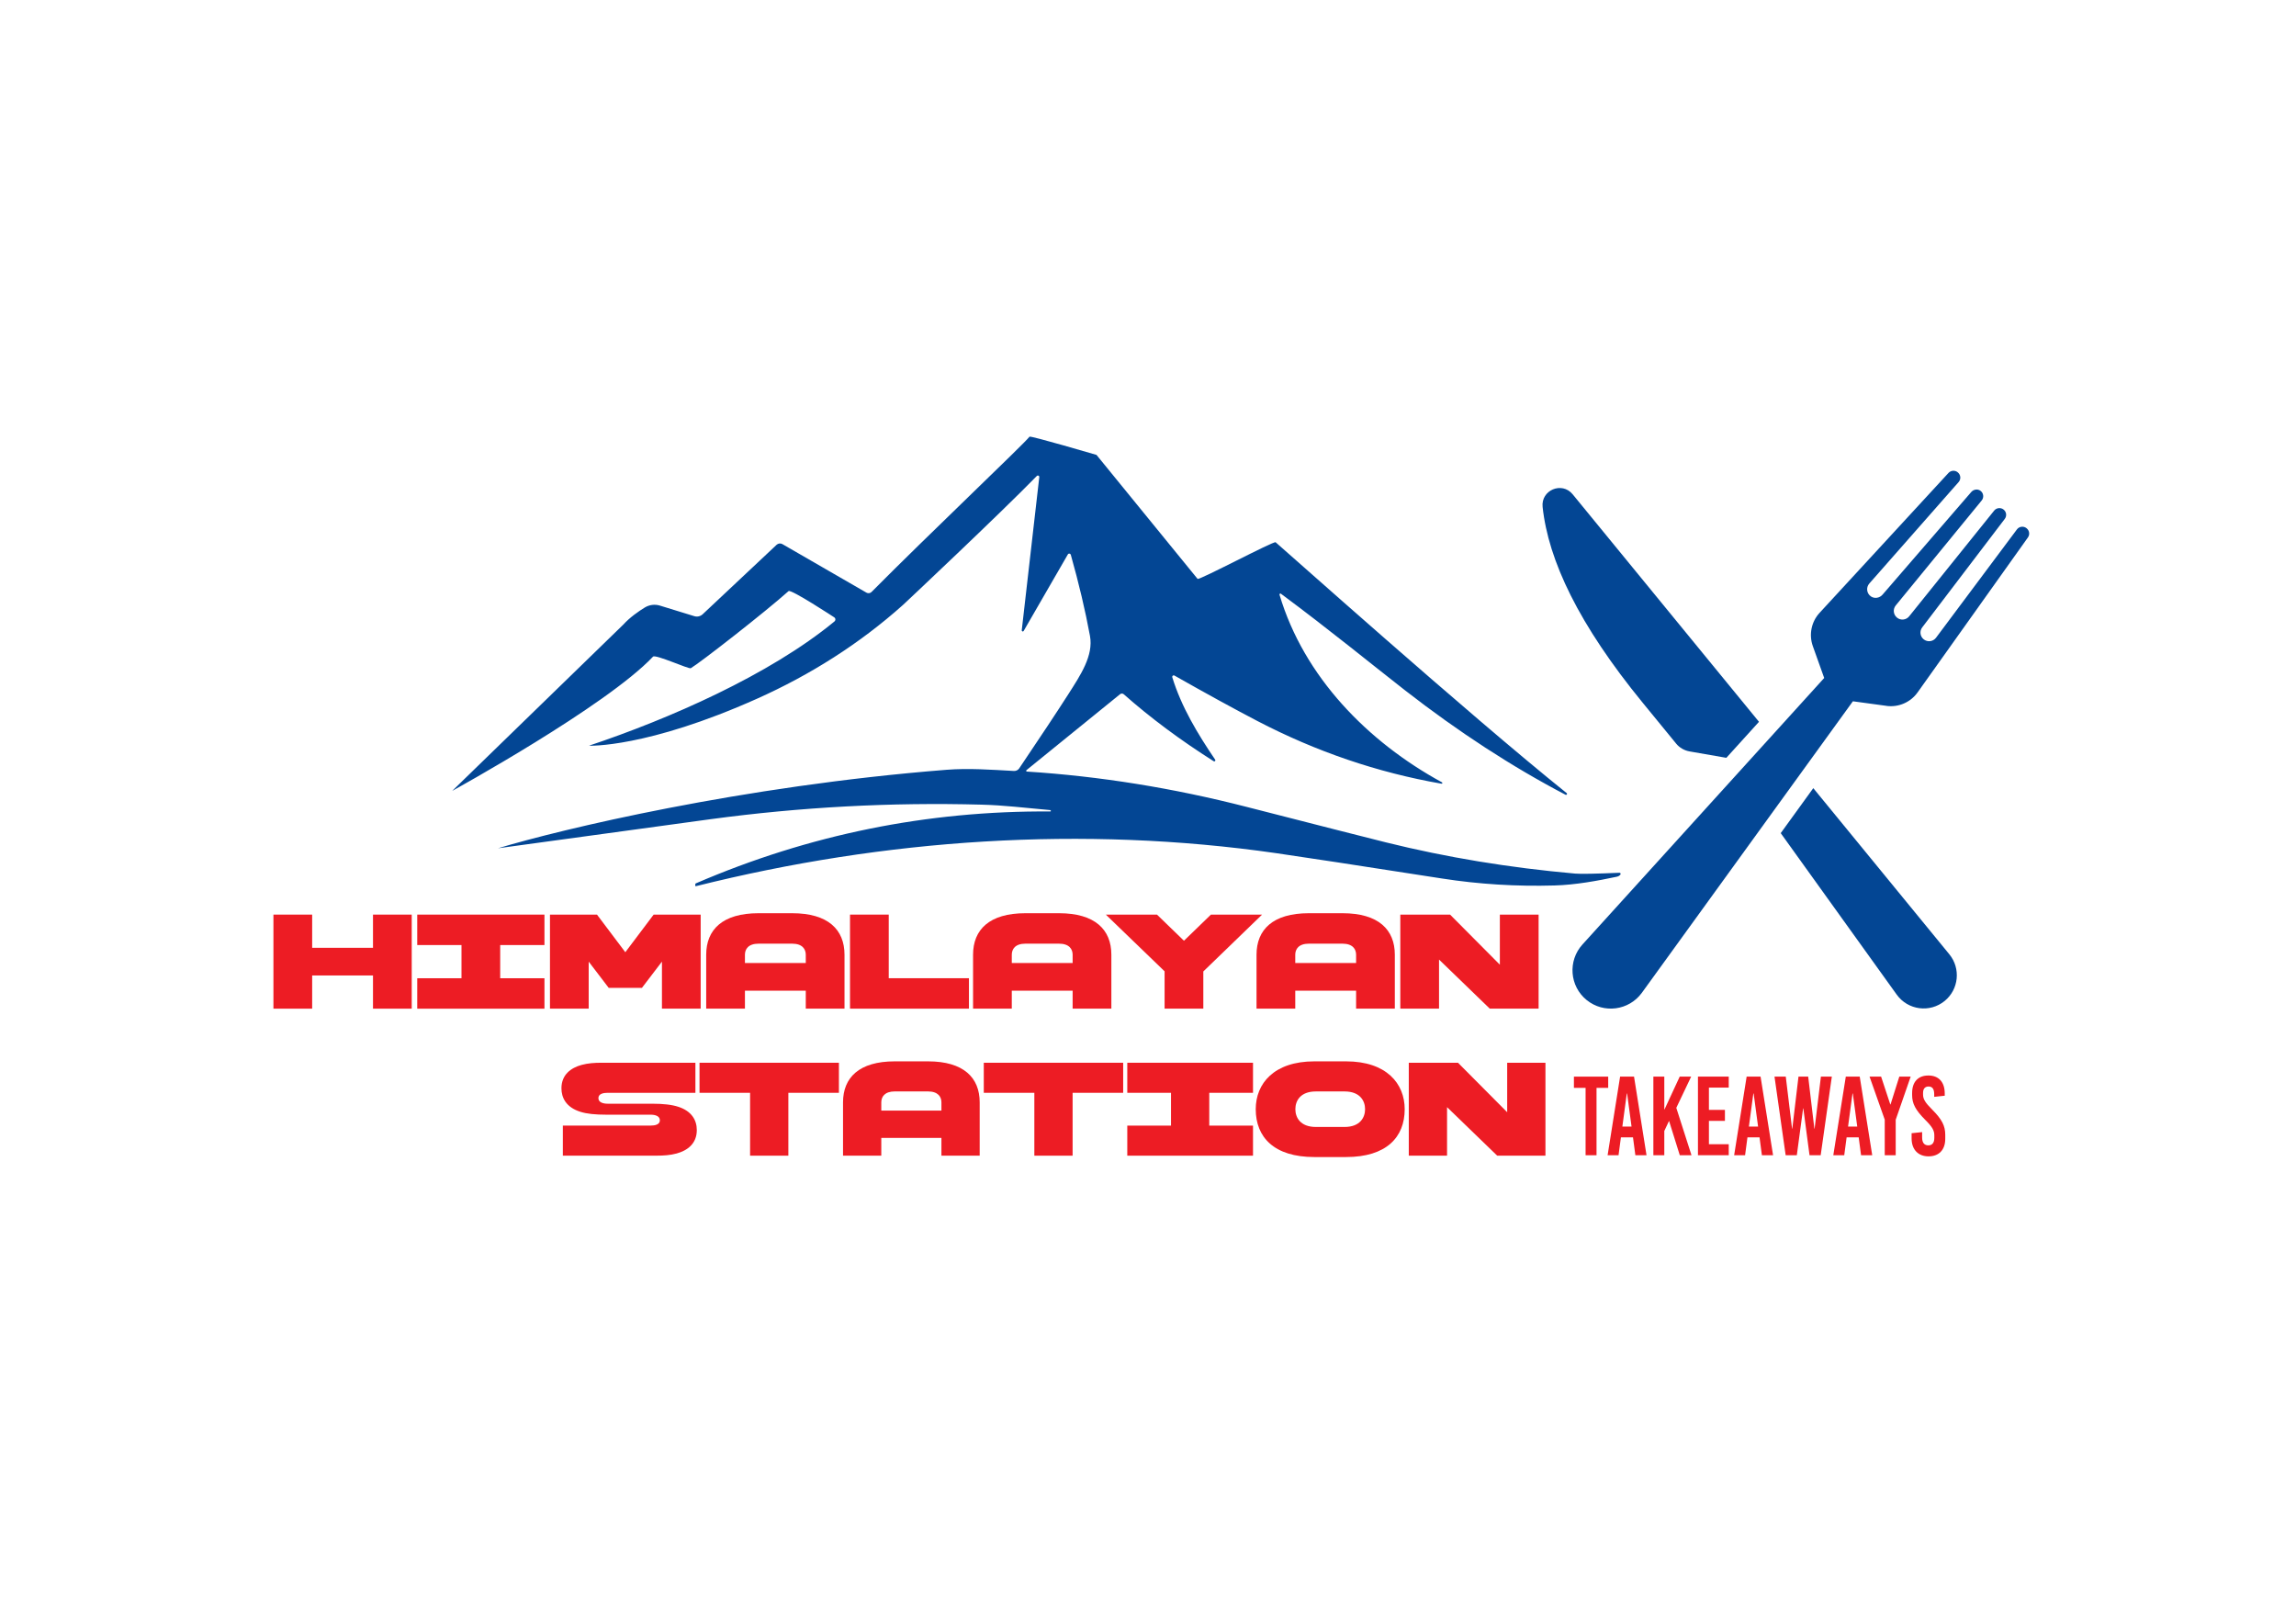 <?xml version="1.0" encoding="UTF-8"?>
<svg id="Layer_1" xmlns="http://www.w3.org/2000/svg" version="1.1" viewBox="0 0 841.89 595.28">
  <!-- Generator: Adobe Illustrator 29.6.0, SVG Export Plug-In . SVG Version: 2.1.1 Build 207)  -->
  <defs>
    <style>
      .st0 {
        isolation: isolate;
      }

      .st1 {
        fill: #ed1c24;
      }

      .st2 {
        fill: #034694;
      }
    </style>
  </defs>
  <g class="st0">
    <g class="st0">
      <path class="st1" d="M150.97,335.31v34.48h-14.2v-12.17h-22.31v12.17h-14.2v-34.48h14.2v12.17h22.31v-12.17h14.2Z"/>
      <path class="st1" d="M152.99,335.31h46.65v11.16h-16.23v12.17h16.23v11.16h-46.65v-11.16h16.23v-12.17h-16.23v-11.16Z"/>
      <path class="st1" d="M223.21,362.18l-7.35-9.63v17.24h-14.2v-34.48h17.24l10.39,13.79,10.39-13.79h17.24v34.48h-14.2v-17.24l-7.35,9.63h-12.17Z"/>
      <path class="st1" d="M278.12,334.8h12.37c13.18,0,19.17,6.03,19.17,15.21v19.78h-14.2v-6.59h-22.31v6.59h-14.2v-19.78c0-9.18,5.98-15.21,19.17-15.21ZM273.15,353.06h22.31v-3.04c0-2.03-1.22-4.06-5.02-4.06h-12.27c-3.8,0-5.02,2.03-5.02,4.06v3.04Z"/>
      <path class="st1" d="M355.29,369.79h-43.61v-34.48h14.2v23.32h29.41v11.16Z"/>
      <path class="st1" d="M375.97,334.8h12.37c13.18,0,19.17,6.03,19.17,15.21v19.78h-14.2v-6.59h-22.31v6.59h-14.2v-19.78c0-9.18,5.98-15.21,19.17-15.21ZM371,353.06h22.31v-3.04c0-2.03-1.22-4.06-5.02-4.06h-12.27c-3.8,0-5.02,2.03-5.02,4.06v3.04Z"/>
      <path class="st1" d="M427.03,369.79v-13.69l-21.55-20.79h18.76l9.89,9.58,9.89-9.58h18.76l-21.55,20.84v13.64h-14.2Z"/>
      <path class="st1" d="M479.91,334.8h12.37c13.18,0,19.17,6.03,19.17,15.21v19.78h-14.2v-6.59h-22.31v6.59h-14.2v-19.78c0-9.18,5.98-15.21,19.17-15.21ZM474.94,353.06h22.31v-3.04c0-2.03-1.22-4.06-5.02-4.06h-12.27c-3.8,0-5.02,2.03-5.02,4.06v3.04Z"/>
      <path class="st1" d="M564.17,335.31v34.48h-17.9l-18.61-18v18h-14.2v-34.48h18.25l18.25,18.36v-18.36h14.2Z"/>
    </g>
  </g>
  <g class="st0">
    <g class="st0">
      <path class="st1" d="M255,400.64h-32.17c-1.6,0-3.41.35-3.41,1.95s1.8,2.05,3.41,2.05h16.29c4.11,0,7.27.35,9.67,1.15,4.71,1.55,6.71,4.76,6.71,8.52,0,5.06-3.56,7.52-7.37,8.57-2.35.65-4.91.8-7.17.8h-34.58v-11.02h32.17c1.6,0,3.41-.35,3.41-1.95s-1.8-2.05-3.41-2.05h-16.29c-3.96,0-7.07-.3-9.42-1.05-5.31-1.65-6.97-5.21-6.97-8.62,0-5.06,3.56-7.52,7.37-8.57,2.36-.65,4.91-.8,7.17-.8h34.58v11.02Z"/>
      <path class="st1" d="M275.04,423.69v-23.05h-18.54v-11.02h51.11v11.02h-18.54v23.05h-14.03Z"/>
      <path class="st1" d="M328.06,389.11h12.23c13.03,0,18.94,5.96,18.94,15.03v19.54h-14.03v-6.51h-22.05v6.51h-14.03v-19.54c0-9.07,5.91-15.03,18.94-15.03ZM323.15,407.15h22.05v-3.01c0-2-1.2-4.01-4.96-4.01h-12.13c-3.76,0-4.96,2-4.96,4.01v3.01Z"/>
      <path class="st1" d="M379.27,423.69v-23.05h-18.54v-11.02h51.11v11.02h-18.54v23.05h-14.03Z"/>
      <path class="st1" d="M413.35,389.62h46.1v11.02h-16.04v12.03h16.04v11.02h-46.1v-11.02h16.03v-12.03h-16.03v-11.02Z"/>
      <path class="st1" d="M481.95,389.11h11.62c14.78,0,21.5,8.12,21.5,17.54,0,10.27-6.71,17.54-21.5,17.54h-11.62c-14.78,0-21.5-7.27-21.5-17.54,0-9.42,6.71-17.54,21.5-17.54ZM474.98,406.65c0,3.01,1.8,6.51,7.52,6.51h10.52c5.71,0,7.52-3.51,7.52-6.51s-1.8-6.51-7.52-6.51h-10.52c-5.71,0-7.52,3.46-7.52,6.51Z"/>
      <path class="st1" d="M566.68,389.62v34.07h-17.69l-18.39-17.79v17.79h-14.03v-34.07h18.04l18.04,18.14v-18.14h14.03Z"/>
    </g>
  </g>
  <g class="st0">
    <g class="st0">
      <path class="st1" d="M585.41,398.83v24.7h-4.01v-24.7h-4.28v-4.12h12.57v4.12h-4.28Z"/>
      <path class="st1" d="M599.65,423.53l-.87-6.55h-4.43l-.87,6.55h-4.01l4.58-28.82h5.11l4.58,28.82h-4.09ZM594.88,413.03h3.37l-1.63-12.14h-.11l-1.63,12.14Z"/>
      <path class="st1" d="M620.22,423.53h-4.28l-3.94-12.6-1.74,3.71v8.89h-4.01v-28.82h4.01v12.02h.08l5.57-12.02h4.2l-5.45,11.44,5.57,17.37Z"/>
      <path class="st1" d="M626.62,398.75v8.15h5.87v4.03h-5.87v8.56h7.27v4.03h-11.29v-28.82h11.29v4.03h-7.27Z"/>
      <path class="st1" d="M646.05,423.53l-.87-6.55h-4.43l-.87,6.55h-4.01l4.58-28.82h5.11l4.58,28.82h-4.09ZM641.28,413.03h3.37l-1.63-12.14h-.11l-1.63,12.14Z"/>
      <path class="st1" d="M663.51,423.53l-2.27-17.17h-.08l-2.31,17.17h-4.09l-4.09-28.82h4.13l2.31,19.1h.08l2.27-19.1h3.56l2.27,19.1h.08l2.31-19.1h4.01l-4.09,28.82h-4.09Z"/>
      <path class="st1" d="M682.41,423.53l-.87-6.55h-4.43l-.87,6.55h-4.01l4.58-28.82h5.11l4.58,28.82h-4.09ZM677.64,413.03h3.37l-1.63-12.14h-.11l-1.63,12.14Z"/>
      <path class="st1" d="M695.1,423.53h-4.01v-13.05l-5.57-15.77h4.24l3.37,10.21h.08l3.22-10.21h4.17l-5.49,15.81v13.01Z"/>
      <path class="st1" d="M713.09,400.89v.82l-3.86.41v-.91c0-1.98-.68-2.88-2.08-2.88-1.17,0-2.01.7-2.01,2.35v.62c0,1.61.76,2.92,3.37,5.52,3.56,3.58,4.77,5.93,4.77,9.26v1.4c0,4.24-2.46,6.46-6.13,6.46s-6.21-2.35-6.21-6.59v-1.89l3.86-.41v1.98c0,1.94.83,2.88,2.27,2.88,1.21,0,2.2-.7,2.2-2.76v-.91c0-1.81-.76-3.13-3.37-5.72-3.56-3.58-4.77-5.93-4.77-9.06v-.7c0-4.24,2.27-6.46,5.98-6.46s5.98,2.35,5.98,6.59Z"/>
    </g>
  </g>
  <g>
    <g>
      <path class="st2" d="M614.58,272.6c1.25,1.52,3,2.54,4.94,2.88l13.49,2.35,11.97-13.2-68.32-83.41c-3.93-4.8-11.68-1.54-11.02,4.63,2.1,19.6,13.21,43.12,36.79,71.9l12.15,14.84h0Z"/>
      <path class="st2" d="M664.89,288.95l-11.94,16.49,42.54,59.21c4.09,5.7,12.15,6.76,17.58,2.31h0c5.19-4.25,5.96-11.91,1.7-17.11l-49.88-60.9h0Z"/>
    </g>
    <path class="st2" d="M691.7,258.79c4.44.6,8.85-1.3,11.44-4.95l40.45-56.8c.76-1.06.56-2.53-.46-3.35l-.04-.04c-1.09-.88-2.69-.68-3.53.44l-29.67,39.72c-1.08,1.44-3.13,1.7-4.53.56h0c-1.33-1.08-1.56-3.01-.52-4.37l30.26-39.76c.81-1.06.63-2.57-.41-3.41-1.06-.86-2.62-.7-3.48.37l-31.17,38.76c-1.1,1.37-3.1,1.58-4.46.47h0c-1.36-1.11-1.57-3.11-.45-4.47l31.51-38.48c.91-1.11.69-2.78-.52-3.6-1.05-.72-2.49-.45-3.32.51l-32.53,37.63c-1.05,1.22-2.87,1.55-4.21.66-1.63-1.08-1.89-3.31-.64-4.74l32.76-37.21c.93-1.05.79-2.66-.3-3.55l-.04-.04c-1.01-.82-2.49-.71-3.37.24l-47.26,51.28c-3.04,3.29-3.99,8-2.49,12.22l4.17,11.68-88.65,97.71c-5.42,5.98-4.71,15.28,1.55,20.36h0c6.26,5.08,15.51,3.86,20.25-2.67l77.37-106.86,12.29,1.67v.02Z"/>
  </g>
  <path class="st2" d="M593.81,319.97c-8.83.38-14.25.48-16.26.3-24.05-2.13-47.18-5.94-69.39-11.45-6.81-1.69-23.84-6.03-51.09-13.01-26.98-6.92-53.82-11.23-80.51-12.94-.09,0-.18-.05-.24-.12-.1-.13-.07-.32.07-.41l34.32-27.84c.4-.32.97-.31,1.35.03,9.73,8.61,20.71,16.78,32.94,24.53.14.1.34.1.48,0,.18-.13.22-.39.08-.57-6.37-9.4-12.36-19.28-15.71-30.19-.04-.14-.02-.29.04-.41.14-.27.48-.37.75-.22,11.82,6.7,21.94,12.24,30.37,16.64,21.58,11.24,44.09,18.91,67.51,23,.14.05.3-.02.35-.16s-.02-.3-.16-.35c-27.15-14.82-50.58-38.63-59.54-68.76-.03-.1,0-.2.05-.29.11-.15.32-.19.47-.08,17.91,13.28,33.43,26.01,45.55,35.45,19.56,15.21,39.17,27.97,58.83,38.26.14.06.31.03.42-.09.14-.15.13-.38-.02-.52-36.16-29.02-105.79-91.29-106.73-91.97-.72-.52-28.06,14.02-28.62,13.42l-37.06-45.45s-24.22-7.1-24.55-6.68c-2.52,3.16-37.18,36-57.94,56.94-.5.49-1.26.59-1.86.24l-30.82-17.79c-.68-.39-1.53-.29-2.11.24l-27.12,25.47c-.82.77-1.99,1.04-3.06.71l-12.63-3.88c-1.86-.57-3.86-.31-5.52.69-2.27,1.38-5.59,3.71-7.85,6.23h0l-62.78,61.01s56.44-31.01,73.64-49.22c.96-.9,13.14,4.65,13.83,4.25,3.36-1.95,27.21-20.54,35.86-28.27.89-.8,16.78,9.64,16.78,9.64.07.05.13.11.18.17.33.4.27.98-.13,1.31-23.83,19.65-60.88,35.83-90.03,45.56,0,0,21.1.92,61.77-17.29,19.43-8.7,37.55-20.15,53.41-34.34.58-.52,35.44-33.29,49.04-47.25.12-.13.29-.19.46-.17.29.04.49.3.45.59l-6.43,56.17c-.01.14.06.28.18.35.18.11.41.05.52-.13l16.21-28.07c.07-.13.2-.23.35-.27.31-.08.63.1.73.41,2.95,10.45,5.3,20.37,7.03,29.75,1.33,7.21-3.43,14.3-7.9,21.31-4.03,6.29-10.04,15.38-18.05,27.25-.43.63-1.16.99-1.92.95-8.45-.47-16.68-1.06-24.63-.44-75.48,5.95-141.51,21.84-164.56,28.78,0,0,70.69-9.68,77.95-10.66,33.01-4.45,66.13-6.23,99.34-5.33,8.51.23,15.02,1.09,25.15,1.99h0c.17.02.3.17.28.34,0,.09-.08.17-.17.17-45.13-.32-88.46,8.46-129.99,26.35-.15.07-.24.22-.23.38l.03.56v.02c.02.07.09.11.17.09,69.32-17.34,141.9-22.31,212.83-12.11,9.94,1.43,30.23,4.53,60.88,9.3,13.44,2.09,27.16,2.94,41.17,2.54,7.8-.23,15.59-1.68,22.81-3.2.6-.13,1.05-.4,1.34-.79.06-.08.09-.18.08-.27-.02-.23-.22-.4-.45-.39h.01Z"/>
</svg>